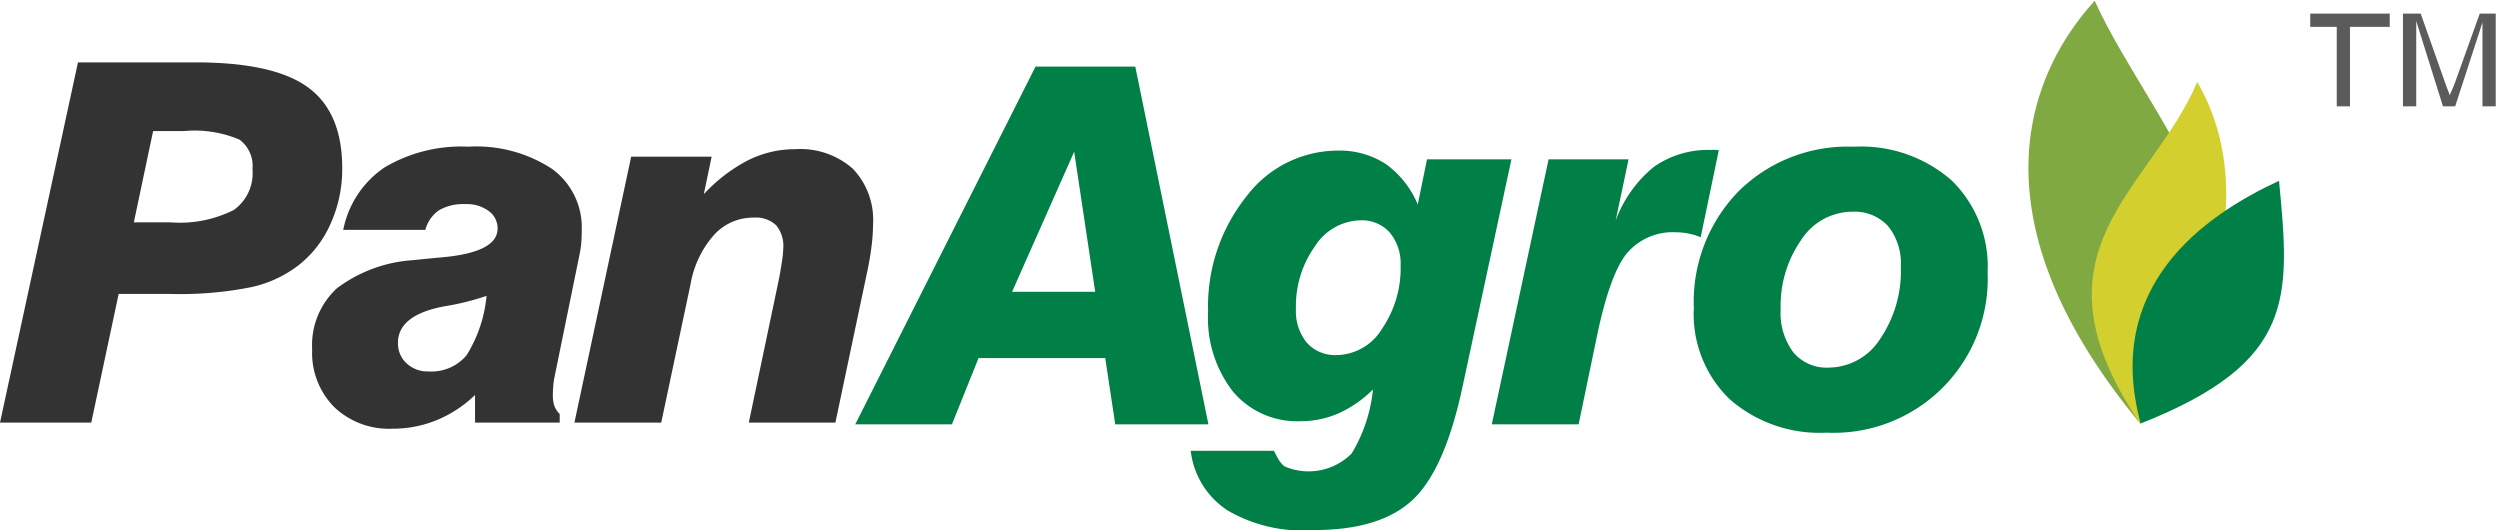 <?xml version="1.0" encoding="UTF-8"?>
<svg xmlns="http://www.w3.org/2000/svg" width="151.14" height="32.055" viewBox="0 0 151.14 32.055">
  <title>panagro-01</title>
  <path d="M8.091,13.441h2.201a7.271,7.271,0,0,0,3.846-.748,2.731,2.731,0,0,0,1.126-2.463,1.98,1.98,0,0,0-.783-1.787,6.919,6.919,0,0,0-3.346-.52H9.257ZM0,25.549,4.714,3.771h7.102q4.747,0,6.808,1.514Q20.691,6.798,20.69,10.17a8.043,8.043,0,0,1-.702,3.352A6.494,6.494,0,0,1,18.044,16.04a7.191,7.191,0,0,1-2.871,1.323,21.723,21.723,0,0,1-4.79.409h-3.21l-1.656,7.778ZM29.415,17.887a15.31,15.31,0,0,1-2.483.621c-1.913.343-2.872,1.085-2.872,2.215a1.618,1.618,0,0,0,.52,1.242,1.843,1.843,0,0,0,1.327.49,2.771,2.771,0,0,0,2.297-.974A8.213,8.213,0,0,0,29.415,17.887ZM28.72,23.878a7.333,7.333,0,0,1-2.312,1.519,6.957,6.957,0,0,1-2.685.52A4.789,4.789,0,0,1,20.205,24.61a4.663,4.663,0,0,1-1.333-3.483,4.664,4.664,0,0,1,1.499-3.7,8.562,8.562,0,0,1,4.638-1.701c.434-.05,1.03-.106,1.787-.176q3.286-.31,3.286-1.731a1.29,1.29,0,0,0-.54-1.065,2.225,2.225,0,0,0-1.398-.414,2.957,2.957,0,0,0-1.6.368,2.091,2.091,0,0,0-.828,1.187H20.75a5.935,5.935,0,0,1,2.494-3.77A9.077,9.077,0,0,1,28.32,8.868a8.335,8.335,0,0,1,5.047,1.337,4.371,4.371,0,0,1,1.802,3.72c0,.312-.01.595-.035.843a6.359,6.359,0,0,1-.112.691L33.514,22.84a4.372,4.372,0,0,0-.066.489c-.015.177-.025.359-.025.55a2.049,2.049,0,0,0,.096.671,1.38,1.38,0,0,0,.318.48v.52H28.719V23.878Zm6.007,1.671L38.158,9.473h4.865L42.549,11.74a9.735,9.735,0,0,1,2.675-2.05,6.353,6.353,0,0,1,2.852-.671,4.803,4.803,0,0,1,3.483,1.181,4.471,4.471,0,0,1,1.222,3.356,11.001,11.001,0,0,1-.106,1.444c-.066.525-.167,1.075-.293,1.645l-1.877,8.903H45.27l1.786-8.505c.091-.439.162-.853.217-1.231a6.287,6.287,0,0,0,.081-.808,1.955,1.955,0,0,0-.434-1.388,1.784,1.784,0,0,0-1.353-.459,3.181,3.181,0,0,0-2.403,1.049,6.042,6.042,0,0,0-1.413,2.959l-1.776,8.383Z" style="fill:#333"></path>
  <path d="M66.212,17.643l-1.272-8.47-3.755,8.47ZM51.706,25.652,62.603,4.028h6.032l4.421,21.624H67.423l-.605-4.004H59.161l-1.61,4.004ZM82.248,13.32a3.346,3.346,0,0,0-2.756,1.575,6.209,6.209,0,0,0-1.145,3.75,3.036,3.036,0,0,0,.656,2.074,2.308,2.308,0,0,0,1.827.747,3.266,3.266,0,0,0,2.731-1.605,6.482,6.482,0,0,0,1.115-3.791A2.948,2.948,0,0,0,84.02,14.057a2.264,2.264,0,0,0-1.772-.737Zm4.023-3.686h5.103L88.431,23.323c-.731,3.447-1.756,5.734-3.074,6.94-1.322,1.201-3.296,1.782-5.915,1.782a9,9,0,0,1-5.194-1.167,4.973,4.973,0,0,1-2.261-3.625h5.012c.06,0,.283.682.666.945a3.665,3.665,0,0,0,4.053-.785,9.275,9.275,0,0,0,1.287-3.869A7.043,7.043,0,0,1,80.921,24.99a5.721,5.721,0,0,1-2.307.474A5.061,5.061,0,0,1,74.546,23.68a7.238,7.238,0,0,1-1.509-4.827,10.633,10.633,0,0,1,2.286-6.936,6.936,6.936,0,0,1,5.568-2.812,5.105,5.105,0,0,1,2.882.807,5.67,5.67,0,0,1,1.938,2.452l.561-2.731Zm3.917,16.018L93.621,9.634h4.835l-.782,3.705a7.553,7.553,0,0,1,2.311-3.25,5.702,5.702,0,0,1,3.437-1.024c.081,0,.162-.01.237-.005.081.006.162.01.253.021l-1.096,5.262a3.689,3.689,0,0,0-.732-.223,3.774,3.774,0,0,0-.747-.077,3.632,3.632,0,0,0-2.962,1.247c-.697.828-1.308,2.534-1.827,5.017L95.437,25.652ZM111.987,12.8a3.698,3.698,0,0,0-3.099,1.711A6.953,6.953,0,0,0,107.652,18.7a3.97,3.97,0,0,0,.763,2.599,2.618,2.618,0,0,0,2.135.924,3.714,3.714,0,0,0,3.114-1.731,7.276,7.276,0,0,0,1.252-4.366,3.595,3.595,0,0,0-.767-2.453,2.74,2.74,0,0,0-2.16-.873Zm-9.585,5.845a9.592,9.592,0,0,1,2.685-7.061,9.381,9.381,0,0,1,6.985-2.715,8.308,8.308,0,0,1,5.916,2.039,7.268,7.268,0,0,1,2.175,5.562,9.311,9.311,0,0,1-8.918,9.688q-.407.017-.814-.002a8.259,8.259,0,0,1-5.865-2.024,7.156,7.156,0,0,1-2.166-5.486Z" style="fill:#007f46"></path>
  <path d="M129.406,25.623C119.744,13.992,121.932,5.236,126.634.045,130.386,8.244,139.306,15.897,129.406,25.623Z" style="fill:#80a942"></path>
  <path d="M129.395,25.615c6.593-9.395,5.894-16.466,3.442-20.659C130.021,11.578,122.262,15.138,129.395,25.615Z" style="fill:#d2cf2e"></path>
  <path d="M129.417,25.602C127.168,17.326,133.17,13.07,137.78,10.93,138.461,18.016,138.783,21.9,129.417,25.602Z" style="fill:#007f46"></path>
  <path d="M141.27,6.43V1.625h-1.602V.824h4.805v.801h-2.403V6.43Z" style="fill:#5b5b5c"></path>
  <path d="M145.274,6.43V.824h1.072L147.81,4.966c.135.407.234.595.294.797.071-.225.181-.378.331-.814l1.48-4.125h.967V6.43H150.08v-5.07l-1.65,5.07h-.738l-1.616-5.158V6.43Z" style="fill:#5b5b5c"></path>
</svg>
